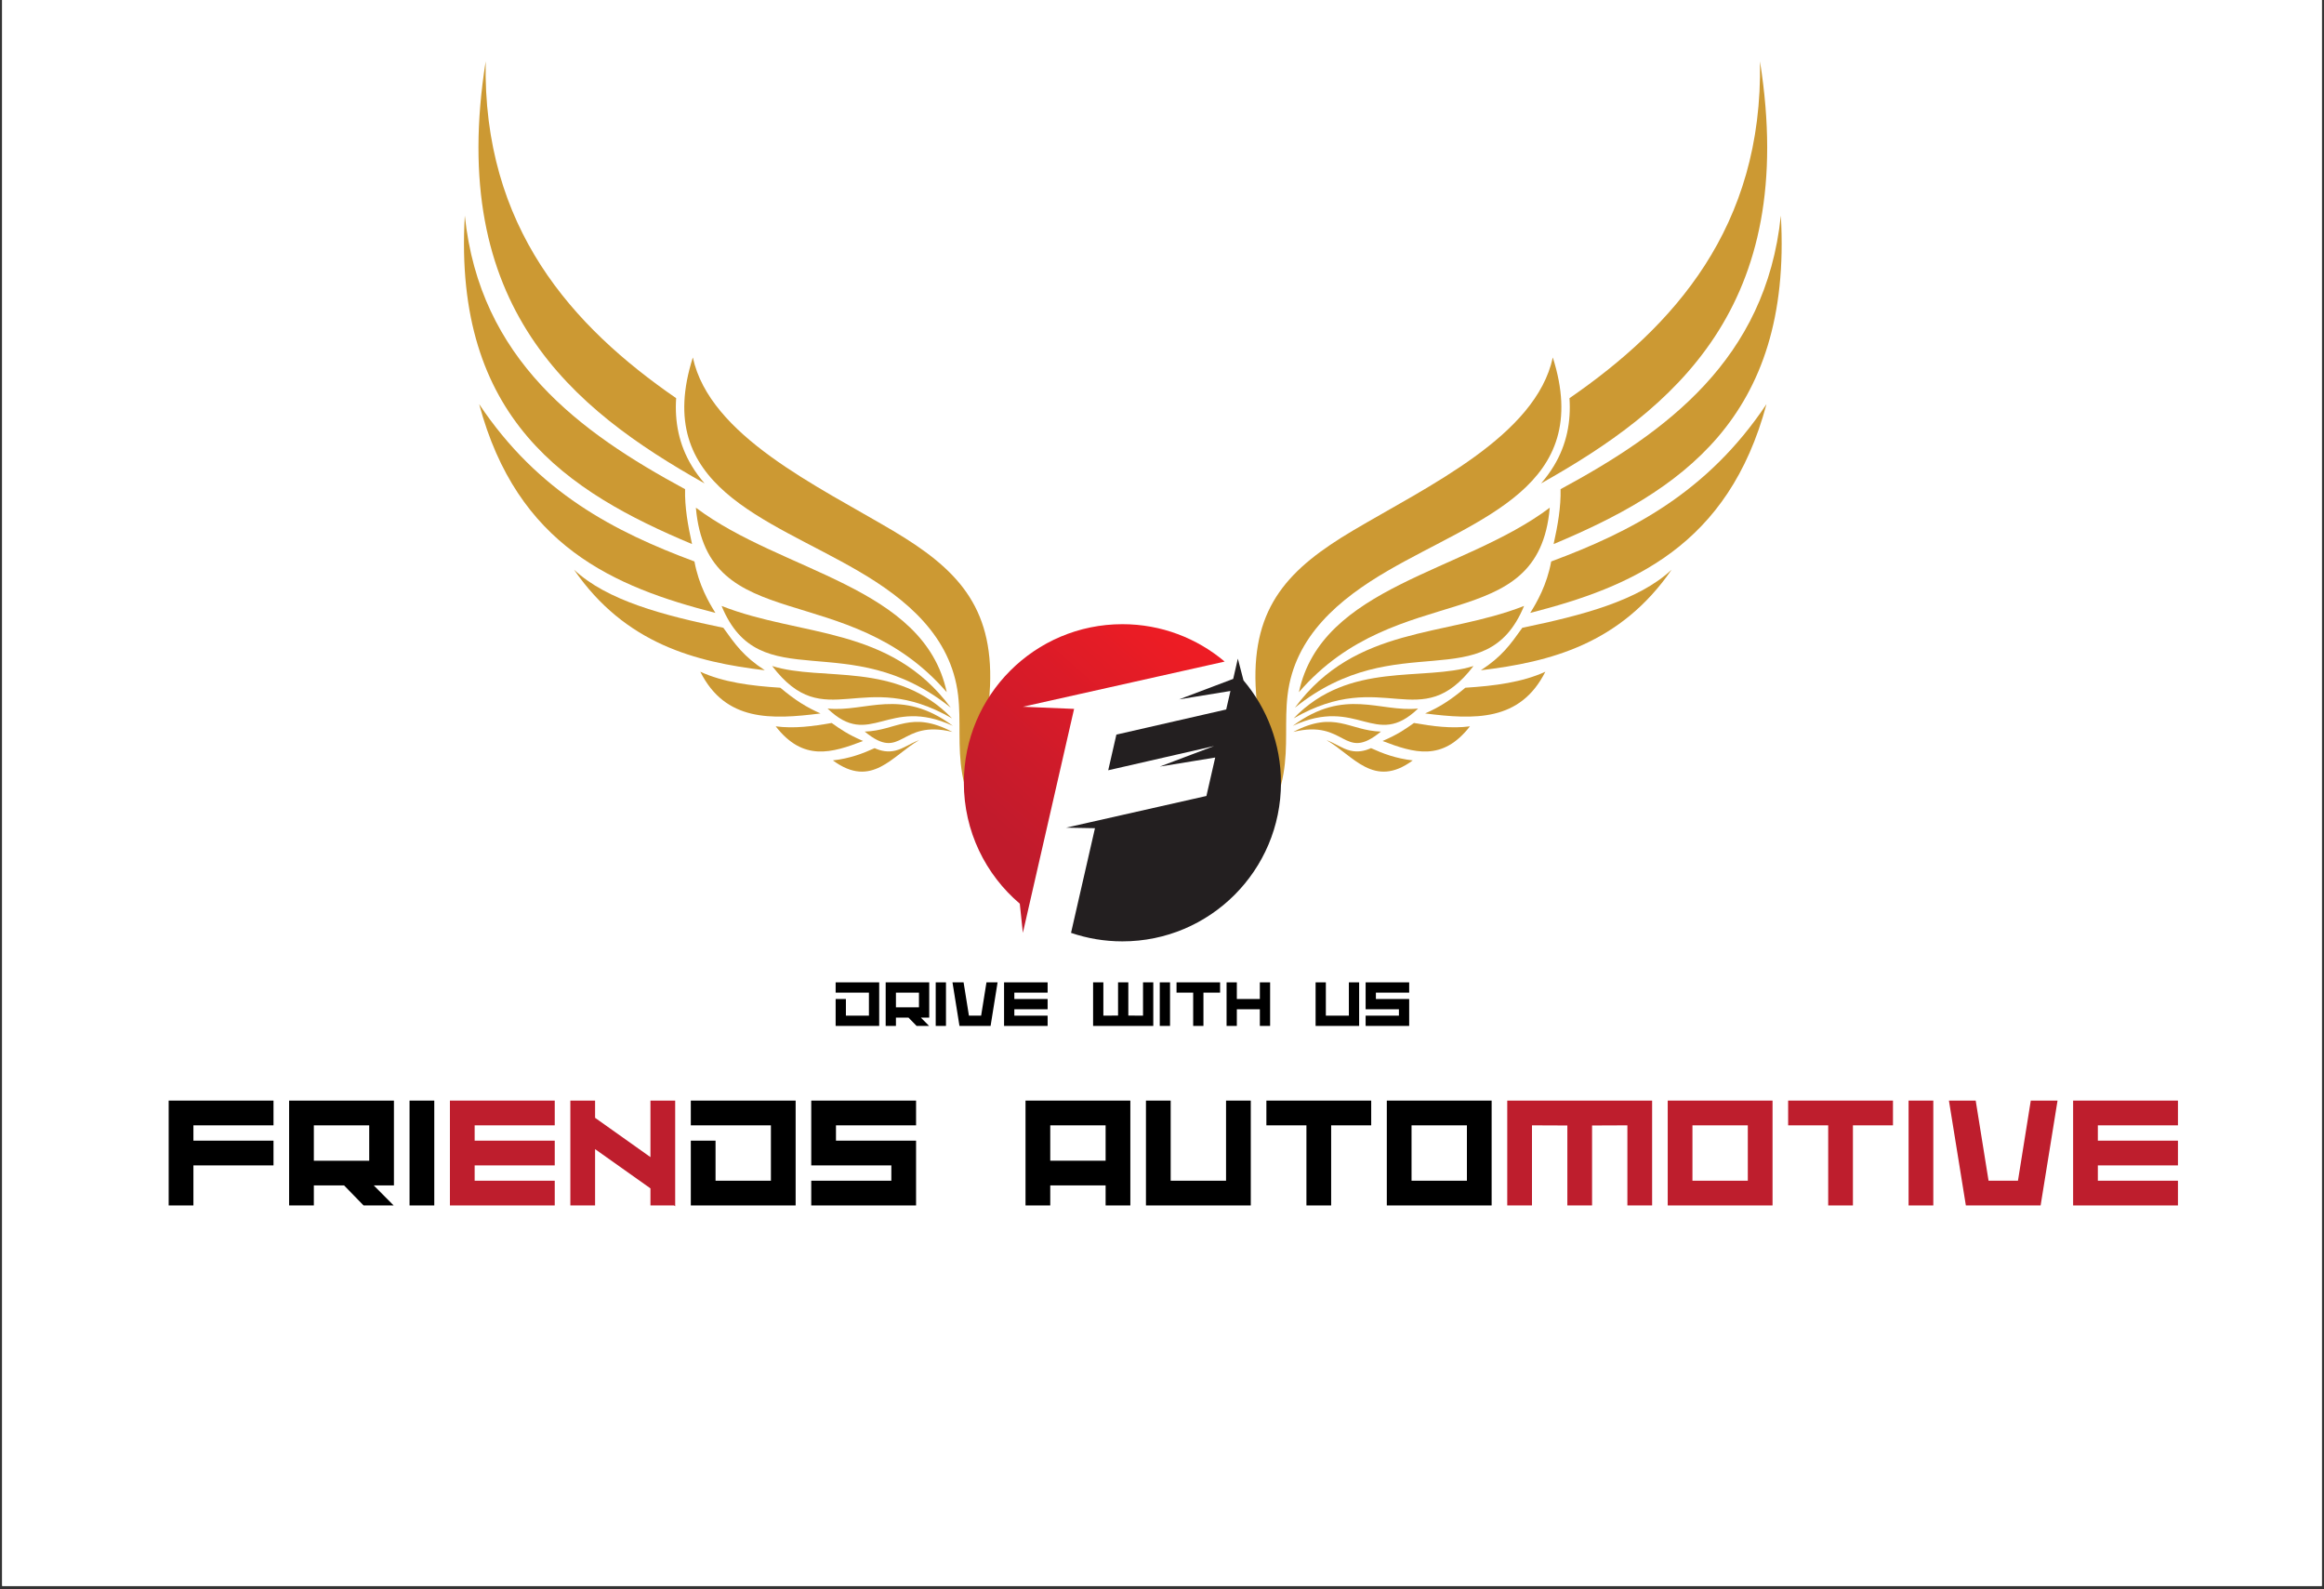 <svg xmlns="http://www.w3.org/2000/svg" xmlns:xlink="http://www.w3.org/1999/xlink" width="1024" zoomAndPan="magnify" viewBox="0 0 768 525" height="700" preserveAspectRatio="xMidYMid meet" version="1.0"><rect x="0" y="0" width="768" height="525" fill="#333333" stroke="none"/><defs><g/><clipPath id="8eee4f438a"><path d="M 0.73 0 L 767.27 0 L 767.27 524 L 0.73 524 Z M 0.73 0 " clip-rule="nonzero"/></clipPath><clipPath id="2dcbee1c10"><path d="M 405 118 L 516 118 L 516 286.703 L 405 286.703 Z M 405 118 " clip-rule="nonzero"/></clipPath><clipPath id="423395ed4c"><path d="M 509 20.211 L 584 20.211 L 584 160 L 509 160 Z M 509 20.211 " clip-rule="nonzero"/></clipPath><clipPath id="00bde23e7e"><path d="M 226 118 L 337 118 L 337 286.703 L 226 286.703 Z M 226 118 " clip-rule="nonzero"/></clipPath><clipPath id="1e0ebefa74"><path d="M 158 20.211 L 233 20.211 L 233 160 L 158 160 Z M 158 20.211 " clip-rule="nonzero"/></clipPath><clipPath id="a25c63b50f"><path d="M 318.52 206.23 L 404.773 206.23 L 404.773 308.309 L 318.52 308.309 Z M 318.52 206.23 " clip-rule="nonzero"/></clipPath><clipPath id="b0cb78f231"><path d="M 337.004 298.574 L 338.02 308.211 L 354.949 234.219 L 338.027 233.512 L 404.711 218.586 C 395.586 210.879 383.797 206.23 370.918 206.23 C 341.977 206.23 318.52 229.691 318.52 258.629 C 318.52 274.633 325.695 288.961 337.004 298.574 Z M 337.004 298.574 " clip-rule="nonzero"/></clipPath><clipPath id="f98837aa62"><path d="M 337.004 298.574 L 338.02 308.211 L 354.949 234.219 L 338.027 233.512 L 404.711 218.586 C 395.586 210.879 383.797 206.23 370.918 206.23 C 341.977 206.23 318.52 229.691 318.52 258.629 C 318.52 274.633 325.695 288.961 337.004 298.574 " clip-rule="nonzero"/></clipPath><clipPath id="bf68fbf4eb"><path d="M 455.332 251.117 L 356.453 163.445 L 267.895 263.328 L 366.773 350.996 Z M 455.332 251.117 " clip-rule="nonzero"/></clipPath><linearGradient x1="-0.163" gradientTransform="matrix(-57.944, 65.353, -65.353, -57.944, 385.877, 208.542)" y1="0" x2="1.365" gradientUnits="userSpaceOnUse" y2="0" id="6c19143baa"><stop stop-opacity="1" stop-color="rgb(92.899%, 10.999%, 14.099%)" offset="0"/><stop stop-opacity="1" stop-color="rgb(92.899%, 10.999%, 14.099%)" offset="0.062"/><stop stop-opacity="1" stop-color="rgb(92.899%, 10.999%, 14.099%)" offset="0.094"/><stop stop-opacity="1" stop-color="rgb(92.892%, 10.999%, 14.099%)" offset="0.109"/><stop stop-opacity="1" stop-color="rgb(92.693%, 10.999%, 14.099%)" offset="0.125"/><stop stop-opacity="1" stop-color="rgb(92.352%, 10.999%, 14.099%)" offset="0.141"/><stop stop-opacity="1" stop-color="rgb(92.102%, 10.999%, 14.198%)" offset="0.148"/><stop stop-opacity="1" stop-color="rgb(91.896%, 10.999%, 14.398%)" offset="0.156"/><stop stop-opacity="1" stop-color="rgb(91.597%, 10.999%, 14.499%)" offset="0.172"/><stop stop-opacity="1" stop-color="rgb(91.206%, 10.999%, 14.499%)" offset="0.188"/><stop stop-opacity="1" stop-color="rgb(90.907%, 10.999%, 14.499%)" offset="0.195"/><stop stop-opacity="1" stop-color="rgb(90.697%, 10.999%, 14.5%)" offset="0.203"/><stop stop-opacity="1" stop-color="rgb(90.396%, 10.999%, 14.601%)" offset="0.211"/><stop stop-opacity="1" stop-color="rgb(90.005%, 10.999%, 14.795%)" offset="0.219"/><stop stop-opacity="1" stop-color="rgb(89.705%, 10.999%, 14.896%)" offset="0.227"/><stop stop-opacity="1" stop-color="rgb(89.493%, 10.999%, 14.899%)" offset="0.234"/><stop stop-opacity="1" stop-color="rgb(89.194%, 10.999%, 14.899%)" offset="0.25"/><stop stop-opacity="1" stop-color="rgb(88.805%, 10.999%, 14.899%)" offset="0.266"/><stop stop-opacity="1" stop-color="rgb(88.506%, 10.999%, 14.899%)" offset="0.273"/><stop stop-opacity="1" stop-color="rgb(88.297%, 10.999%, 14.902%)" offset="0.281"/><stop stop-opacity="1" stop-color="rgb(87.997%, 10.999%, 15.1%)" offset="0.297"/><stop stop-opacity="1" stop-color="rgb(87.656%, 10.999%, 15.297%)" offset="0.312"/><stop stop-opacity="1" stop-color="rgb(87.407%, 10.901%, 15.3%)" offset="0.32"/><stop stop-opacity="1" stop-color="rgb(87.199%, 10.701%, 15.3%)" offset="0.328"/><stop stop-opacity="1" stop-color="rgb(86.899%, 10.599%, 15.3%)" offset="0.336"/><stop stop-opacity="1" stop-color="rgb(86.51%, 10.599%, 15.3%)" offset="0.344"/><stop stop-opacity="1" stop-color="rgb(86.206%, 10.599%, 15.399%)" offset="0.352"/><stop stop-opacity="1" stop-color="rgb(85.995%, 10.599%, 15.599%)" offset="0.359"/><stop stop-opacity="1" stop-color="rgb(85.696%, 10.599%, 15.7%)" offset="0.375"/><stop stop-opacity="1" stop-color="rgb(85.306%, 10.599%, 15.7%)" offset="0.391"/><stop stop-opacity="1" stop-color="rgb(85.007%, 10.599%, 15.7%)" offset="0.398"/><stop stop-opacity="1" stop-color="rgb(84.799%, 10.599%, 15.7%)" offset="0.406"/><stop stop-opacity="1" stop-color="rgb(84.5%, 10.599%, 15.7%)" offset="0.422"/><stop stop-opacity="1" stop-color="rgb(84.109%, 10.599%, 15.892%)" offset="0.438"/><stop stop-opacity="1" stop-color="rgb(83.81%, 10.599%, 16.092%)" offset="0.445"/><stop stop-opacity="1" stop-color="rgb(83.601%, 10.599%, 16.1%)" offset="0.453"/><stop stop-opacity="1" stop-color="rgb(83.302%, 10.599%, 16.1%)" offset="0.469"/><stop stop-opacity="1" stop-color="rgb(83.003%, 10.599%, 16.1%)" offset="0.477"/><stop stop-opacity="1" stop-color="rgb(82.796%, 10.599%, 16.1%)" offset="0.484"/><stop stop-opacity="1" stop-color="rgb(82.547%, 10.599%, 16.1%)" offset="0.5"/><stop stop-opacity="1" stop-color="rgb(82.208%, 10.599%, 16.196%)" offset="0.508"/><stop stop-opacity="1" stop-color="rgb(81.819%, 10.599%, 16.389%)" offset="0.516"/><stop stop-opacity="1" stop-color="rgb(81.514%, 10.599%, 16.493%)" offset="0.523"/><stop stop-opacity="1" stop-color="rgb(81.3%, 10.599%, 16.499%)" offset="0.531"/><stop stop-opacity="1" stop-color="rgb(81.001%, 10.599%, 16.499%)" offset="0.547"/><stop stop-opacity="1" stop-color="rgb(80.611%, 10.599%, 16.499%)" offset="0.562"/><stop stop-opacity="1" stop-color="rgb(80.312%, 10.599%, 16.499%)" offset="0.57"/><stop stop-opacity="1" stop-color="rgb(80.104%, 10.599%, 16.499%)" offset="0.578"/><stop stop-opacity="1" stop-color="rgb(79.805%, 10.599%, 16.499%)" offset="0.594"/><stop stop-opacity="1" stop-color="rgb(79.506%, 10.599%, 16.597%)" offset="0.602"/><stop stop-opacity="1" stop-color="rgb(79.297%, 10.599%, 16.797%)" offset="0.609"/><stop stop-opacity="1" stop-color="rgb(78.998%, 10.599%, 16.899%)" offset="0.625"/><stop stop-opacity="1" stop-color="rgb(78.609%, 10.599%, 16.899%)" offset="0.641"/><stop stop-opacity="1" stop-color="rgb(78.31%, 10.599%, 16.899%)" offset="0.648"/><stop stop-opacity="1" stop-color="rgb(78.101%, 10.599%, 16.899%)" offset="0.656"/><stop stop-opacity="1" stop-color="rgb(77.802%, 10.599%, 16.899%)" offset="0.672"/><stop stop-opacity="1" stop-color="rgb(77.46%, 10.599%, 17.09%)" offset="0.688"/><stop stop-opacity="1" stop-color="rgb(77.209%, 10.599%, 17.29%)" offset="0.695"/><stop stop-opacity="1" stop-color="rgb(77.005%, 10.599%, 17.299%)" offset="0.703"/><stop stop-opacity="1" stop-color="rgb(76.706%, 10.599%, 17.299%)" offset="0.719"/><stop stop-opacity="1" stop-color="rgb(76.407%, 10.599%, 17.299%)" offset="0.727"/><stop stop-opacity="1" stop-color="rgb(76.199%, 10.599%, 17.299%)" offset="0.734"/><stop stop-opacity="1" stop-color="rgb(75.9%, 10.599%, 17.299%)" offset="0.75"/><stop stop-opacity="1" stop-color="rgb(75.601%, 10.599%, 17.299%)" offset="0.875"/><stop stop-opacity="1" stop-color="rgb(75.398%, 10.599%, 17.299%)" offset="1"/></linearGradient><clipPath id="1bc428c7ab"><path d="M 352.242 217.516 L 423.316 217.516 L 423.316 311.027 L 352.242 311.027 Z M 352.242 217.516 " clip-rule="nonzero"/></clipPath></defs><g clip-path="url(#8eee4f438a)"><path fill="#ffffff" d="M 0.73 0 L 767.27 0 L 767.27 524 L 0.73 524 Z M 0.73 0 " fill-opacity="1" fill-rule="nonzero"/><path fill="#ffffff" d="M 0.73 0 L 767.27 0 L 767.27 524 L 0.73 524 Z M 0.73 0 " fill-opacity="1" fill-rule="nonzero"/></g><path fill="#cc9933" d="M 513.414 179.762 C 554.324 162.625 592.406 138.57 588.504 71.234 C 583.566 118.812 550.551 142.805 515.711 161.621 C 515.855 167.527 514.781 173.625 513.414 179.762 Z M 513.414 179.762 " fill-opacity="1" fill-rule="evenodd"/><path fill="#cc9933" d="M 512.141 167.742 C 483.605 189.23 436.742 193.5 429.242 228.703 C 462.086 190.727 508.426 210.781 512.141 167.742 Z M 512.141 167.742 " fill-opacity="1" fill-rule="evenodd"/><path fill="#cc9933" d="M 503.648 200.203 C 477.426 210.512 447.98 206.68 427.91 233.828 C 461.844 206.531 490.961 230.977 503.648 200.203 Z M 503.648 200.203 " fill-opacity="1" fill-rule="evenodd"/><path fill="#cc9933" d="M 456.348 241.719 C 445.738 241.391 441.145 234.594 427.367 241.832 C 445.004 237.5 443.801 252.035 456.348 241.719 Z M 456.348 241.719 " fill-opacity="1" fill-rule="evenodd"/><path fill="#cc9933" d="M 468.633 234.102 C 455.918 235.406 444.438 227.051 427.227 239.812 C 448.809 229.855 454.414 247.781 468.633 234.102 Z M 468.633 234.102 " fill-opacity="1" fill-rule="evenodd"/><path fill="#cc9933" d="M 466.863 251.238 C 461.277 250.602 456.941 248.953 453.074 247.184 C 450.949 248.16 448.656 248.602 446.184 247.992 C 443.527 247.34 441.293 245.648 438.746 244.688 C 438.629 244.645 438.512 244.602 438.395 244.562 C 447.195 249.578 453.992 260.742 466.863 251.238 Z M 466.863 251.238 " fill-opacity="1" fill-rule="evenodd"/><path fill="#cc9933" d="M 456.891 244.828 C 467.246 248.785 476.664 251.688 485.762 239.984 C 479.668 240.785 473.488 239.969 467.266 238.875 C 464.297 240.969 462.082 242.574 456.895 244.828 Z M 456.891 244.828 " fill-opacity="1" fill-rule="evenodd"/><path fill="#cc9933" d="M 470.957 235.723 C 487.27 237.777 502.387 238.438 510.684 221.938 C 503.164 225.402 493.938 226.625 484.246 227.223 C 479.215 231.445 475.602 233.664 470.953 235.723 Z M 470.957 235.723 " fill-opacity="1" fill-rule="evenodd"/><path fill="#cc9933" d="M 505.691 202.5 C 539.051 193.973 571.184 180.465 583.758 133.531 C 564.219 162.789 538.883 175.742 512.617 185.508 C 511.199 193.246 507.898 198.98 505.691 202.5 Z M 505.691 202.5 " fill-opacity="1" fill-rule="evenodd"/><path fill="#cc9933" d="M 486.938 220.051 C 470.289 225.285 445.91 218.227 427.488 237.352 C 457.34 220.152 469.309 243.129 486.938 220.051 Z M 486.938 220.051 " fill-opacity="1" fill-rule="evenodd"/><path fill="#cc9933" d="M 489.367 221.453 C 512.258 218.723 535.484 212.773 552.418 188.223 C 541.484 198.453 522.898 203.312 503.074 207.418 C 499.125 212.941 496.332 216.941 489.367 221.453 Z M 489.367 221.453 " fill-opacity="1" fill-rule="evenodd"/><g clip-path="url(#2dcbee1c10)"><path fill="#cc9933" d="M 513.148 118.102 C 507.559 144.023 471.953 160.559 447.043 175.332 C 426.09 187.758 413.867 200.191 414.934 226.551 C 415.727 246.277 423.727 264.414 405.812 286.652 C 430.449 262.812 423.453 246.926 425.492 229.695 C 427.797 210.184 442.613 197.887 458.59 188.59 C 488.703 171.062 526.723 160.785 513.148 118.102 Z M 513.148 118.102 " fill-opacity="1" fill-rule="evenodd"/></g><g clip-path="url(#423395ed4c)"><path fill="#cc9933" d="M 518.66 131.559 C 519.172 139.25 517.797 146.832 513.492 153.949 C 512.258 155.988 510.844 157.906 509.27 159.719 C 552.941 135.18 594.504 101.547 581.609 20.266 C 582.652 75.227 552.953 107.906 518.66 131.559 Z M 518.66 131.559 " fill-opacity="1" fill-rule="evenodd"/></g><path fill="#cc9933" d="M 229.965 167.742 C 258.5 189.23 305.363 193.5 312.863 228.703 C 280.023 190.727 233.684 210.781 229.965 167.742 Z M 229.965 167.742 " fill-opacity="1" fill-rule="evenodd"/><path fill="#cc9933" d="M 238.457 200.203 C 264.68 210.512 294.129 206.68 314.199 233.828 C 280.266 206.531 251.148 230.977 238.457 200.203 Z M 238.457 200.203 " fill-opacity="1" fill-rule="evenodd"/><path fill="#cc9933" d="M 285.762 241.719 C 296.371 241.391 300.965 234.594 314.742 241.832 C 297.102 237.5 298.309 252.035 285.762 241.719 Z M 285.762 241.719 " fill-opacity="1" fill-rule="evenodd"/><path fill="#cc9933" d="M 273.477 234.102 C 286.191 235.406 297.672 227.051 314.879 239.812 C 293.301 229.855 287.691 247.781 273.477 234.102 Z M 273.477 234.102 " fill-opacity="1" fill-rule="evenodd"/><path fill="#cc9933" d="M 275.242 251.238 C 280.832 250.602 285.168 248.953 289.035 247.184 C 291.156 248.16 293.453 248.602 295.922 247.992 C 298.582 247.34 300.812 245.648 303.363 244.688 C 303.48 244.645 303.598 244.602 303.715 244.562 C 294.91 249.578 288.117 260.742 275.242 251.238 Z M 275.242 251.238 " fill-opacity="1" fill-rule="evenodd"/><path fill="#cc9933" d="M 285.215 244.828 C 274.863 248.785 265.441 251.688 256.344 239.984 C 262.438 240.785 268.617 239.969 274.84 238.875 C 277.812 240.969 280.027 242.574 285.215 244.828 Z M 285.215 244.828 " fill-opacity="1" fill-rule="evenodd"/><path fill="#cc9933" d="M 271.152 235.723 C 254.84 237.777 239.719 238.438 231.422 221.938 C 238.941 225.402 248.168 226.625 257.863 227.223 C 262.895 231.445 266.504 233.664 271.152 235.723 Z M 271.152 235.723 " fill-opacity="1" fill-rule="evenodd"/><path fill="#cc9933" d="M 236.418 202.5 C 203.059 193.973 170.926 180.465 158.348 133.531 C 177.887 162.789 203.223 175.742 229.488 185.508 C 230.906 193.246 234.211 198.98 236.418 202.5 Z M 236.418 202.5 " fill-opacity="1" fill-rule="evenodd"/><path fill="#cc9933" d="M 228.691 179.762 C 187.781 162.625 149.699 138.57 153.605 71.234 C 158.543 118.812 191.559 142.805 226.395 161.621 C 226.25 167.527 227.328 173.625 228.691 179.762 Z M 228.691 179.762 " fill-opacity="1" fill-rule="evenodd"/><path fill="#cc9933" d="M 255.172 220.051 C 271.82 225.285 296.199 218.227 314.617 237.352 C 284.77 220.152 272.801 243.129 255.172 220.051 Z M 255.172 220.051 " fill-opacity="1" fill-rule="evenodd"/><path fill="#cc9933" d="M 252.742 221.453 C 229.848 218.723 206.625 212.773 189.691 188.223 C 200.625 198.453 219.211 203.312 239.035 207.418 C 242.98 212.941 245.777 216.941 252.742 221.453 Z M 252.742 221.453 " fill-opacity="1" fill-rule="evenodd"/><g clip-path="url(#00bde23e7e)"><path fill="#cc9933" d="M 228.961 118.102 C 234.551 144.023 270.152 160.559 295.066 175.332 C 316.016 187.758 328.238 200.191 327.176 226.551 C 326.379 246.277 318.379 264.414 336.293 286.652 C 311.656 262.812 318.652 246.926 316.617 229.695 C 314.309 210.184 299.492 197.887 283.516 188.59 C 253.406 171.062 215.387 160.785 228.961 118.102 Z M 228.961 118.102 " fill-opacity="1" fill-rule="evenodd"/></g><g clip-path="url(#1e0ebefa74)"><path fill="#cc9933" d="M 223.445 131.559 C 222.934 139.25 224.312 146.832 228.617 153.949 C 229.848 155.988 231.266 157.906 232.836 159.719 C 189.164 135.18 147.602 101.547 160.5 20.266 C 159.457 75.227 189.156 107.906 223.445 131.559 Z M 223.445 131.559 " fill-opacity="1" fill-rule="evenodd"/></g><g clip-path="url(#a25c63b50f)"><g clip-path="url(#b0cb78f231)"><g clip-path="url(#f98837aa62)"><g clip-path="url(#bf68fbf4eb)"><path fill="url(#6c19143baa)" d="M 455.332 251.117 L 356.453 163.445 L 267.895 263.328 L 366.773 350.996 Z M 455.332 251.117 " fill-rule="nonzero"/></g></g></g></g><g clip-path="url(#1bc428c7ab)"><path fill="#231f20" d="M 410.934 224.801 L 409.062 217.613 L 407.531 224.305 L 389.629 231.074 L 406.617 228.297 L 405.219 234.41 L 368.926 242.715 L 366.23 254.496 L 401.223 246.488 L 383.262 253.277 L 401.586 250.285 L 398.68 262.988 L 352.277 273.469 L 361.848 273.637 L 353.938 308.215 C 359.262 310.039 364.973 311.027 370.918 311.027 C 399.855 311.027 423.316 287.57 423.316 258.629 C 423.316 245.734 418.656 233.93 410.934 224.801 " fill-opacity="1" fill-rule="nonzero"/></g><g fill="#000000" fill-opacity="1"><g transform="translate(53.165, 398.28)"><g><path d="M 2.578 -34.641 L 37.219 -34.641 L 37.219 -26.469 L 10.75 -26.469 L 10.75 -21.406 L 37.219 -21.406 L 37.219 -13.234 L 10.75 -13.234 L 10.75 0 L 2.578 0 Z M 2.578 -34.641 "/></g></g></g><g fill="#000000" fill-opacity="1"><g transform="translate(92.964, 398.28)"><g><path d="M 2.578 -34.641 L 37.219 -34.641 L 37.219 -6.625 L 30.547 -6.625 L 37.125 0 L 27.188 0 L 20.734 -6.625 L 10.75 -6.625 L 10.75 0 L 2.578 0 Z M 10.75 -14.781 L 29.047 -14.781 L 29.047 -26.469 L 10.75 -26.469 Z M 10.75 -14.781 "/></g></g></g><g fill="#000000" fill-opacity="1"><g transform="translate(132.762, 398.28)"><g><path d="M 10.75 -34.641 L 10.75 0 L 2.578 0 L 2.578 -34.641 Z M 10.75 -34.641 "/></g></g></g><g fill="#be1e2d" fill-opacity="1"><g transform="translate(146.105, 398.28)"><g><path d="M 37.219 -26.469 L 10.75 -26.469 L 10.75 -21.406 L 37.219 -21.406 L 37.219 -13.234 L 10.75 -13.234 L 10.75 -8.172 L 37.219 -8.172 L 37.219 0 L 2.578 0 L 2.578 -34.641 L 37.219 -34.641 Z M 37.219 -26.469 "/></g></g></g><g fill="#be1e2d" fill-opacity="1"><g transform="translate(185.904, 398.28)"><g><path d="M 29.047 -34.641 L 37.219 -34.641 L 37.219 0.266 L 36.859 0 L 29.047 0 L 29.047 -5.641 L 10.75 -18.609 L 10.75 0 L 2.578 0 L 2.578 -34.641 L 10.75 -34.641 L 10.75 -28.953 L 29.047 -15.969 Z M 29.047 -34.641 "/></g></g></g><g fill="#000000" fill-opacity="1"><g transform="translate(225.712, 398.28)"><g><path d="M 10.75 -8.172 L 29.047 -8.172 L 29.047 -26.469 L 2.578 -26.469 L 2.578 -34.641 L 37.219 -34.641 L 37.219 0 L 2.578 0 L 2.578 -21.406 L 10.75 -21.406 Z M 10.75 -8.172 "/></g></g></g><g fill="#000000" fill-opacity="1"><g transform="translate(265.51, 398.28)"><g><path d="M 2.578 -8.172 L 29.047 -8.172 L 29.047 -13.234 L 2.578 -13.234 L 2.578 -34.641 L 37.219 -34.641 L 37.219 -26.469 L 10.75 -26.469 L 10.75 -21.406 L 37.219 -21.406 L 37.219 0 L 2.578 0 Z M 2.578 -8.172 "/></g></g></g><g fill="#000000" fill-opacity="1"><g transform="translate(305.308, 398.28)"><g/></g></g><g fill="#000000" fill-opacity="1"><g transform="translate(336.32, 398.28)"><g><path d="M 37.219 -34.641 L 37.219 0 L 29.047 0 L 29.047 -6.625 L 10.75 -6.625 L 10.75 0 L 2.578 0 L 2.578 -34.641 Z M 10.75 -14.781 L 29.047 -14.781 L 29.047 -26.469 L 10.75 -26.469 Z M 10.75 -14.781 "/></g></g></g><g fill="#000000" fill-opacity="1"><g transform="translate(376.118, 398.28)"><g><path d="M 10.75 -34.641 L 10.75 -8.172 L 29.047 -8.172 L 29.047 -34.641 L 37.219 -34.641 L 37.219 0 L 2.578 0 L 2.578 -34.641 Z M 10.75 -34.641 "/></g></g></g><g fill="#000000" fill-opacity="1"><g transform="translate(415.916, 398.28)"><g><path d="M 2.578 -34.641 L 37.219 -34.641 L 37.219 -26.469 L 23.984 -26.469 L 23.984 0 L 15.812 0 L 15.812 -26.469 L 2.578 -26.469 Z M 2.578 -34.641 "/></g></g></g><g fill="#000000" fill-opacity="1"><g transform="translate(455.715, 398.28)"><g><path d="M 10.75 -26.469 L 10.75 -8.172 L 29.047 -8.172 L 29.047 -26.469 Z M 2.578 0 L 2.578 -34.641 L 37.219 -34.641 L 37.219 0 Z M 2.578 0 "/></g></g></g><g fill="#be1e2d" fill-opacity="1"><g transform="translate(495.514, 398.28)"><g><path d="M 50.453 -34.641 L 50.453 0 L 42.281 0 L 42.281 -26.469 L 30.609 -26.422 L 30.609 0 L 22.438 0 L 22.438 -26.422 L 10.75 -26.469 L 10.75 0 L 2.578 0 L 2.578 -34.641 Z M 50.453 -34.641 "/></g></g></g><g fill="#be1e2d" fill-opacity="1"><g transform="translate(548.544, 398.28)"><g><path d="M 10.75 -26.469 L 10.75 -8.172 L 29.047 -8.172 L 29.047 -26.469 Z M 2.578 0 L 2.578 -34.641 L 37.219 -34.641 L 37.219 0 Z M 2.578 0 "/></g></g></g><g fill="#be1e2d" fill-opacity="1"><g transform="translate(588.342, 398.28)"><g><path d="M 2.578 -34.641 L 37.219 -34.641 L 37.219 -26.469 L 23.984 -26.469 L 23.984 0 L 15.812 0 L 15.812 -26.469 L 2.578 -26.469 Z M 2.578 -34.641 "/></g></g></g><g fill="#be1e2d" fill-opacity="1"><g transform="translate(628.141, 398.28)"><g><path d="M 10.75 -34.641 L 10.75 0 L 2.578 0 L 2.578 -34.641 Z M 10.75 -34.641 "/></g></g></g><g fill="#be1e2d" fill-opacity="1"><g transform="translate(641.476, 398.28)"><g><path d="M 38.469 -34.641 L 32.875 0 L 8.172 0 L 2.578 -34.641 L 11.422 -34.641 L 15.672 -8.172 L 25.391 -8.172 L 29.625 -34.641 Z M 38.469 -34.641 "/></g></g></g><g fill="#be1e2d" fill-opacity="1"><g transform="translate(682.514, 398.28)"><g><path d="M 37.219 -26.469 L 10.75 -26.469 L 10.75 -21.406 L 37.219 -21.406 L 37.219 -13.234 L 10.75 -13.234 L 10.75 -8.172 L 37.219 -8.172 L 37.219 0 L 2.578 0 L 2.578 -34.641 L 37.219 -34.641 Z M 37.219 -26.469 "/></g></g></g><g fill="#000000" fill-opacity="1"><g transform="translate(275.072, 338.963)"><g><path d="M 4.469 -3.391 L 12.078 -3.391 L 12.078 -11 L 1.078 -11 L 1.078 -14.391 L 15.469 -14.391 L 15.469 0 L 1.078 0 L 1.078 -8.891 L 4.469 -8.891 Z M 4.469 -3.391 "/></g></g></g><g fill="#000000" fill-opacity="1"><g transform="translate(291.607, 338.963)"><g><path d="M 1.078 -14.391 L 15.469 -14.391 L 15.469 -2.75 L 12.703 -2.75 L 15.422 0 L 11.297 0 L 8.609 -2.75 L 4.469 -2.75 L 4.469 0 L 1.078 0 Z M 4.469 -6.141 L 12.078 -6.141 L 12.078 -11 L 4.469 -11 Z M 4.469 -6.141 "/></g></g></g><g fill="#000000" fill-opacity="1"><g transform="translate(308.142, 338.963)"><g><path d="M 4.469 -14.391 L 4.469 0 L 1.078 0 L 1.078 -14.391 Z M 4.469 -14.391 "/></g></g></g><g fill="#000000" fill-opacity="1"><g transform="translate(313.683, 338.963)"><g><path d="M 15.984 -14.391 L 13.672 0 L 3.391 0 L 1.078 -14.391 L 4.75 -14.391 L 6.516 -3.391 L 10.547 -3.391 L 12.312 -14.391 Z M 15.984 -14.391 "/></g></g></g><g fill="#000000" fill-opacity="1"><g transform="translate(330.733, 338.963)"><g><path d="M 15.469 -11 L 4.469 -11 L 4.469 -8.891 L 15.469 -8.891 L 15.469 -5.5 L 4.469 -5.5 L 4.469 -3.391 L 15.469 -3.391 L 15.469 0 L 1.078 0 L 1.078 -14.391 L 15.469 -14.391 Z M 15.469 -11 "/></g></g></g><g fill="#000000" fill-opacity="1"><g transform="translate(347.268, 338.963)"><g/></g></g><g fill="#000000" fill-opacity="1"><g transform="translate(360.152, 338.963)"><g><path d="M 1.078 0 L 1.078 -14.391 L 4.469 -14.391 L 4.469 -3.391 L 9.328 -3.422 L 9.328 -14.391 L 12.719 -14.391 L 12.719 -3.422 L 17.578 -3.391 L 17.578 -14.391 L 20.969 -14.391 L 20.969 0 Z M 1.078 0 "/></g></g></g><g fill="#000000" fill-opacity="1"><g transform="translate(382.185, 338.963)"><g><path d="M 4.469 -14.391 L 4.469 0 L 1.078 0 L 1.078 -14.391 Z M 4.469 -14.391 "/></g></g></g><g fill="#000000" fill-opacity="1"><g transform="translate(387.725, 338.963)"><g><path d="M 1.078 -14.391 L 15.469 -14.391 L 15.469 -11 L 9.969 -11 L 9.969 0 L 6.578 0 L 6.578 -11 L 1.078 -11 Z M 1.078 -14.391 "/></g></g></g><g fill="#000000" fill-opacity="1"><g transform="translate(404.26, 338.963)"><g><path d="M 4.469 -14.391 L 4.469 -8.891 L 12.078 -8.891 L 12.078 -14.391 L 15.469 -14.391 L 15.469 0 L 12.078 0 L 12.078 -5.5 L 4.469 -5.5 L 4.469 0 L 1.078 0 L 1.078 -14.391 Z M 4.469 -14.391 "/></g></g></g><g fill="#000000" fill-opacity="1"><g transform="translate(420.795, 338.963)"><g/></g></g><g fill="#000000" fill-opacity="1"><g transform="translate(433.679, 338.963)"><g><path d="M 4.469 -14.391 L 4.469 -3.391 L 12.078 -3.391 L 12.078 -14.391 L 15.469 -14.391 L 15.469 0 L 1.078 0 L 1.078 -14.391 Z M 4.469 -14.391 "/></g></g></g><g fill="#000000" fill-opacity="1"><g transform="translate(450.214, 338.963)"><g><path d="M 1.078 -3.391 L 12.078 -3.391 L 12.078 -5.5 L 1.078 -5.5 L 1.078 -14.391 L 15.469 -14.391 L 15.469 -11 L 4.469 -11 L 4.469 -8.891 L 15.469 -8.891 L 15.469 0 L 1.078 0 Z M 1.078 -3.391 "/></g></g></g></svg>